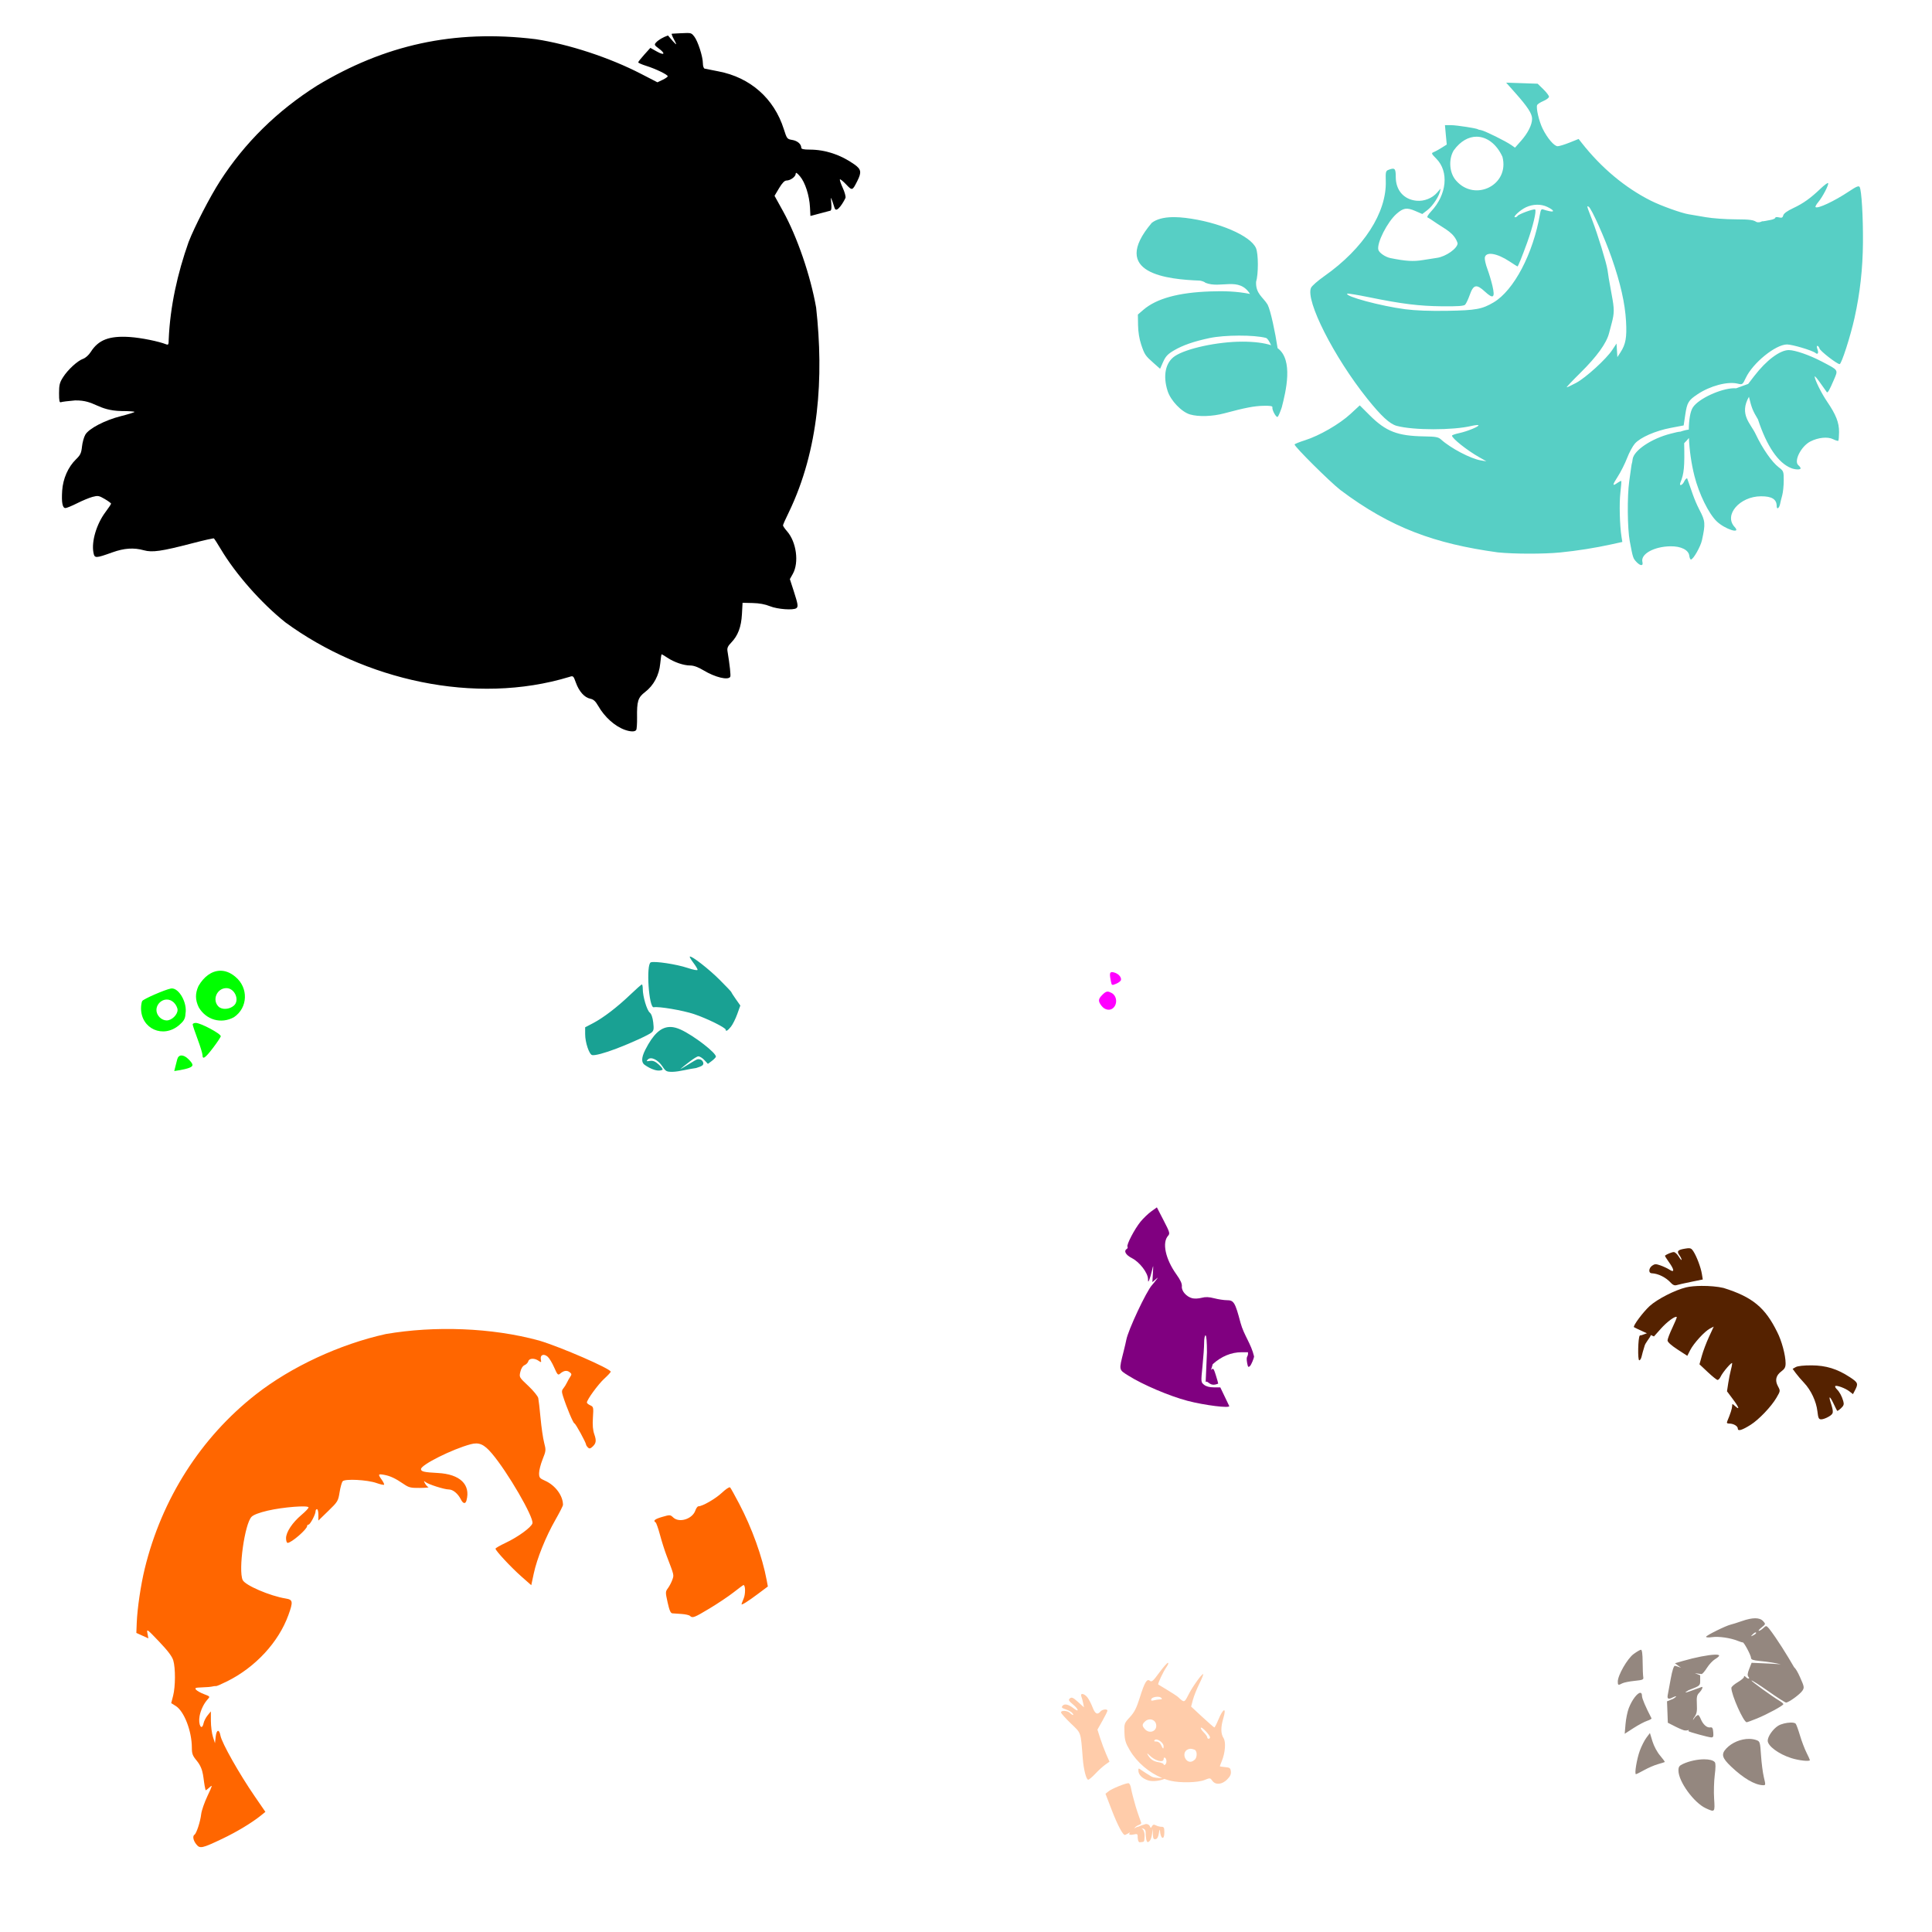 <?xml version="1.0" encoding="UTF-8" standalone="no"?>
<!-- Created with Inkscape (http://www.inkscape.org/) -->

<svg
   xmlns:dc="http://purl.org/dc/elements/1.1/"
   xmlns:cc="http://creativecommons.org/ns#"
   xmlns:rdf="http://www.w3.org/1999/02/22-rdf-syntax-ns#"
   xmlns:svg="http://www.w3.org/2000/svg"
   xmlns="http://www.w3.org/2000/svg"
   xmlns:sodipodi="http://sodipodi.sourceforge.net/DTD/sodipodi-0.dtd"
   xmlns:inkscape="http://www.inkscape.org/namespaces/inkscape"
   width="1080"
   height="1080"
   id="svg2"
   version="1.1"
   inkscape:version="0.47 r22583"
   sodipodi:docname="SullyBasic.svg">
  <defs
     id="defs4">
    <inkscape:perspective
       sodipodi:type="inkscape:persp3d"
       inkscape:vp_x="0 : 526.18109 : 1"
       inkscape:vp_y="0 : 1000 : 0"
       inkscape:vp_z="744.09448 : 526.18109 : 1"
       inkscape:persp3d-origin="372.04724 : 350.78739 : 1"
       id="perspective10" />
    <inkscape:perspective
       id="perspective2820"
       inkscape:persp3d-origin="0.5 : 0.33333333 : 1"
       inkscape:vp_z="1 : 0.5 : 1"
       inkscape:vp_y="0 : 1000 : 0"
       inkscape:vp_x="0 : 0.5 : 1"
       sodipodi:type="inkscape:persp3d" />
    <inkscape:perspective
       id="perspective3151"
       inkscape:persp3d-origin="0.5 : 0.33333333 : 1"
       inkscape:vp_z="1 : 0.5 : 1"
       inkscape:vp_y="0 : 1000 : 0"
       inkscape:vp_x="0 : 0.5 : 1"
       sodipodi:type="inkscape:persp3d" />
    <inkscape:perspective
       id="perspective3151-7"
       inkscape:persp3d-origin="0.5 : 0.33333333 : 1"
       inkscape:vp_z="1 : 0.5 : 1"
       inkscape:vp_y="0 : 1000 : 0"
       inkscape:vp_x="0 : 0.5 : 1"
       sodipodi:type="inkscape:persp3d" />
    <inkscape:perspective
       id="perspective3151-0"
       inkscape:persp3d-origin="0.5 : 0.33333333 : 1"
       inkscape:vp_z="1 : 0.5 : 1"
       inkscape:vp_y="0 : 1000 : 0"
       inkscape:vp_x="0 : 0.5 : 1"
       sodipodi:type="inkscape:persp3d" />
    <inkscape:perspective
       id="perspective3191"
       inkscape:persp3d-origin="0.5 : 0.33333333 : 1"
       inkscape:vp_z="1 : 0.5 : 1"
       inkscape:vp_y="0 : 1000 : 0"
       inkscape:vp_x="0 : 0.5 : 1"
       sodipodi:type="inkscape:persp3d" />
    <inkscape:perspective
       id="perspective3256"
       inkscape:persp3d-origin="0.5 : 0.33333333 : 1"
       inkscape:vp_z="1 : 0.5 : 1"
       inkscape:vp_y="0 : 1000 : 0"
       inkscape:vp_x="0 : 0.5 : 1"
       sodipodi:type="inkscape:persp3d" />
    <inkscape:perspective
       id="perspective3563"
       inkscape:persp3d-origin="0.5 : 0.33333333 : 1"
       inkscape:vp_z="1 : 0.5 : 1"
       inkscape:vp_y="0 : 1000 : 0"
       inkscape:vp_x="0 : 0.5 : 1"
       sodipodi:type="inkscape:persp3d" />
    <inkscape:perspective
       id="perspective3588"
       inkscape:persp3d-origin="0.5 : 0.33333333 : 1"
       inkscape:vp_z="1 : 0.5 : 1"
       inkscape:vp_y="0 : 1000 : 0"
       inkscape:vp_x="0 : 0.5 : 1"
       sodipodi:type="inkscape:persp3d" />
    <inkscape:perspective
       id="perspective3612"
       inkscape:persp3d-origin="0.5 : 0.33333333 : 1"
       inkscape:vp_z="1 : 0.5 : 1"
       inkscape:vp_y="0 : 1000 : 0"
       inkscape:vp_x="0 : 0.5 : 1"
       sodipodi:type="inkscape:persp3d" />
    <inkscape:perspective
       id="perspective3634"
       inkscape:persp3d-origin="0.5 : 0.33333333 : 1"
       inkscape:vp_z="1 : 0.5 : 1"
       inkscape:vp_y="0 : 1000 : 0"
       inkscape:vp_x="0 : 0.5 : 1"
       sodipodi:type="inkscape:persp3d" />
    <inkscape:perspective
       id="perspective3725"
       inkscape:persp3d-origin="0.5 : 0.33333333 : 1"
       inkscape:vp_z="1 : 0.5 : 1"
       inkscape:vp_y="0 : 1000 : 0"
       inkscape:vp_x="0 : 0.5 : 1"
       sodipodi:type="inkscape:persp3d" />
    <inkscape:perspective
       id="perspective3749"
       inkscape:persp3d-origin="0.5 : 0.33333333 : 1"
       inkscape:vp_z="1 : 0.5 : 1"
       inkscape:vp_y="0 : 1000 : 0"
       inkscape:vp_x="0 : 0.5 : 1"
       sodipodi:type="inkscape:persp3d" />
    <inkscape:perspective
       id="perspective3957"
       inkscape:persp3d-origin="0.5 : 0.33333333 : 1"
       inkscape:vp_z="1 : 0.5 : 1"
       inkscape:vp_y="0 : 1000 : 0"
       inkscape:vp_x="0 : 0.5 : 1"
       sodipodi:type="inkscape:persp3d" />
    <inkscape:perspective
       id="perspective4085"
       inkscape:persp3d-origin="0.5 : 0.33333333 : 1"
       inkscape:vp_z="1 : 0.5 : 1"
       inkscape:vp_y="0 : 1000 : 0"
       inkscape:vp_x="0 : 0.5 : 1"
       sodipodi:type="inkscape:persp3d" />
    <inkscape:perspective
       id="perspective2885"
       inkscape:persp3d-origin="0.5 : 0.33333333 : 1"
       inkscape:vp_z="1 : 0.5 : 1"
       inkscape:vp_y="0 : 1000 : 0"
       inkscape:vp_x="0 : 0.5 : 1"
       sodipodi:type="inkscape:persp3d" />
    <inkscape:perspective
       id="perspective3202"
       inkscape:persp3d-origin="0.5 : 0.33333333 : 1"
       inkscape:vp_z="1 : 0.5 : 1"
       inkscape:vp_y="0 : 1000 : 0"
       inkscape:vp_x="0 : 0.5 : 1"
       sodipodi:type="inkscape:persp3d" />
    <inkscape:perspective
       id="perspective3219"
       inkscape:persp3d-origin="0.5 : 0.33333333 : 1"
       inkscape:vp_z="1 : 0.5 : 1"
       inkscape:vp_y="0 : 1000 : 0"
       inkscape:vp_x="0 : 0.5 : 1"
       sodipodi:type="inkscape:persp3d" />
    <inkscape:perspective
       id="perspective3555"
       inkscape:persp3d-origin="0.5 : 0.33333333 : 1"
       inkscape:vp_z="1 : 0.5 : 1"
       inkscape:vp_y="0 : 1000 : 0"
       inkscape:vp_x="0 : 0.5 : 1"
       sodipodi:type="inkscape:persp3d" />
    <inkscape:perspective
       id="perspective3610"
       inkscape:persp3d-origin="0.5 : 0.33333333 : 1"
       inkscape:vp_z="1 : 0.5 : 1"
       inkscape:vp_y="0 : 1000 : 0"
       inkscape:vp_x="0 : 0.5 : 1"
       sodipodi:type="inkscape:persp3d" />
    <inkscape:perspective
       id="perspective3637"
       inkscape:persp3d-origin="0.5 : 0.33333333 : 1"
       inkscape:vp_z="1 : 0.5 : 1"
       inkscape:vp_y="0 : 1000 : 0"
       inkscape:vp_x="0 : 0.5 : 1"
       sodipodi:type="inkscape:persp3d" />
  </defs>
  <sodipodi:namedview
     id="base"
     pagecolor="#ffffff"
     bordercolor="#666666"
     borderopacity="1.0"
     inkscape:pageopacity="0.0"
     inkscape:pageshadow="2"
     inkscape:zoom="0.46018519"
     inkscape:cx="563.16001"
     inkscape:cy="384.66614"
     inkscape:document-units="in"
     inkscape:current-layer="layer1"
     showgrid="false"
     units="in"
     inkscape:showpageshadow="false"
     borderlayer="false"
     inkscape:window-width="1024"
     inkscape:window-height="742"
     inkscape:window-x="1148"
     inkscape:window-y="-4"
     inkscape:window-maximized="1" />
  <g
     inkscape:label="Layer 1"
     inkscape:groupmode="layer"
     id="layer1"
     transform="translate(0,27.64)">
    <path
       style="fill:#000000"
       d="m 384.108,-9.196 c -0.748,0.01 -7.232,0.278 -8.458,0.392 -1.428,0.134 7.389,12.509 -2.241,0.999 -2.793,0.968 -5.372,2.473 -6.705,3.959 -1.053,1.173 -0.905,1.493 1.493,3.262 3.985,2.94 3.316,4.164 -0.968,1.769 l -3.677,-2.06 -3.387,3.76 c -1.87,2.065 -3.401,4.015 -3.401,4.327 0,0.311 2.022,1.198 4.507,1.977 5.274,1.654 11.985,4.903 11.985,5.806 0,0.345 -1.294,1.25 -2.875,2.004 l -2.875,1.369 -9.138,-4.714 C 340.752,4.549 318.118,-2.9 299.396,-5.741 c -45.871,-5.629 -84.654,3.392 -122.009,25.864 -22.375,14.12 -40.566,32.005 -54.383,53.471 -5.657,8.788 -14.3,25.55 -17.598,34.117 -6.178,17.51 -10.301,35.815 -11.101,54.494 0,2.719 -0.209,3.105 -1.382,2.64 -4.299,-1.701 -14.095,-3.674 -20.349,-4.092 -11.484,-0.767 -17.564,1.566 -21.856,8.363 -1.055,1.671 -2.912,3.347 -4.216,3.802 -3.128,1.091 -8.535,6.039 -11.266,10.326 -1.892,2.97 -2.226,4.314 -2.226,8.93 0,4.389 0.211,5.353 1.12,5.004 0.619,-0.237 4.15,-0.682 7.838,-0.981 11.378,-0.192 12.254,5.622 25.947,5.944 4.286,0.002 7.558,0.238 7.271,0.525 -0.287,0.287 -3.733,1.344 -7.658,2.336 -8.857,2.239 -17.829,6.911 -19.823,10.326 -0.797,1.364 -1.639,4.394 -1.88,6.732 -0.369,3.579 -0.894,4.685 -3.332,7.05 -4.407,4.277 -7.305,10.851 -7.741,17.57 -0.426,6.555 0.159,9.691 1.825,9.691 0.651,0 3.577,-1.197 6.497,-2.668 2.92,-1.471 6.801,-3.089 8.626,-3.58 3.032,-0.816 3.628,-0.703 6.857,1.189 1.943,1.139 3.525,2.304 3.525,2.599 0,0.295 -1.384,2.383 -3.083,4.645 -5.018,6.678 -7.938,16.437 -6.774,22.643 0.625,3.334 1.083,3.337 10.644,-0.083 6.604,-2.362 11.931,-2.713 17.556,-1.147 4.697,1.308 9.932,0.55 26.846,-3.857 6.483,-1.689 12.005,-2.939 12.276,-2.779 0.27,0.16 1.98,2.808 3.802,5.875 8.316,13.998 22.637,30.247 36.177,41.057 43.871,32.125 105.83,46.611 158.864,30.454 2.01,-0.689 2.171,-0.538 3.539,3.276 1.755,4.894 4.814,8.303 8.018,8.944 1.813,0.362 2.937,1.384 4.507,4.12 3.542,6.171 9.268,11.296 14.847,13.285 3.168,1.129 5.673,1.156 6.345,0.069 0.304,-0.492 0.52,-3.581 0.47,-6.87 -0.14,-9.224 0.497,-11.273 4.493,-14.335 4.814,-3.69 7.853,-9.413 8.46,-15.911 0.267,-2.863 0.625,-5.198 0.788,-5.198 0.163,0 1.609,0.872 3.221,1.935 3.887,2.566 9.127,4.341 12.759,4.341 1.978,0 4.461,0.914 7.534,2.765 6.391,3.848 13.593,5.587 14.833,3.58 0.39,-0.631 -0.253,-6.588 -1.548,-14.418 -0.276,-1.67 0.212,-2.779 2.087,-4.714 3.784,-3.906 5.608,-8.741 6,-15.925 l 0.346,-6.331 5.612,0.124 c 3.702,0.077 7.003,0.682 9.732,1.797 4.124,1.685 13.015,2.346 14.722,1.092 1.132,-0.831 0.94,-2.138 -1.465,-9.594 l -2.157,-6.663 1.645,-2.931 c 3.567,-6.347 2.017,-17.84 -3.207,-23.791 -1.252,-1.426 -2.281,-2.922 -2.281,-3.318 0,-0.396 1.48,-3.701 3.276,-7.354 16.864,-35.012 19.589,-75.199 15.248,-114.378 -3.159,-17.943 -10.609,-39.637 -18.538,-53.968 l -4.714,-8.529 2.544,-4.272 c 1.759,-2.941 3.054,-4.272 4.161,-4.272 2.178,0 5.089,-2.142 5.129,-3.774 0.023,-0.95 0.711,-0.54 2.392,1.424 2.869,3.353 5.254,10.736 5.585,17.28 l 0.249,4.866 11.066,-2.915 c 2.12,-0.28 -1.776,-14.766 2.445,-1.515 1.126,3.534 5.493,-4.153 6.077,-5.675 0.261,-0.681 -0.427,-3.196 -1.521,-5.585 -1.094,-2.389 -1.797,-4.52 -1.576,-4.742 0.221,-0.221 1.79,1.054 3.484,2.834 3.4,3.574 3.472,3.549 6.248,-1.963 2.462,-4.887 2.176,-6.533 -1.659,-9.248 -7.64,-5.41 -16.285,-8.267 -24.994,-8.267 -3.329,0 -4.686,-0.305 -4.686,-1.037 0,-2.037 -2.144,-3.89 -5.046,-4.368 -2.875,-0.474 -3.005,-0.646 -4.728,-6.082 -5.423,-17.116 -18.763,-28.888 -36.578,-32.265 -3.674,-0.696 -7.132,-1.379 -7.672,-1.521 -0.544,-0.143 -0.981,-1.452 -0.981,-2.944 0,-3.748 -2.79,-12.422 -4.838,-15.027 -1.216,-1.546 -1.708,-1.978 -3.954,-1.949 z"
       id="path3737"
       sodipodi:nodetypes="cscsscccssscccccsccsssssssccssssssssssssssssssccssssscssssssssscccsscccsscccccssscccsssssssssssssssc" />
    <path
       id="path3699"
       style="fill:#ff6600"
       d="m 407.935,803.778 c 0.094,0 0.173,0.03 0.221,0.083 0.363,0.396 2.603,4.434 4.99,8.972 7.213,13.711 12.992,29.751 15.455,42.937 l 0.636,3.442 -5.599,4.189 c -5.44,4.078 -9.124,6.398 -9.124,5.737 0,-0.179 0.544,-1.638 1.216,-3.249 1.068,-2.556 0.986,-7.479 -0.124,-7.479 -0.191,0 -2.662,1.833 -5.502,4.064 -2.84,2.232 -8.905,6.288 -13.464,9.027 -8.597,5.163 -9.552,5.53 -10.921,4.161 -0.45,-0.45 -2.551,-0.934 -4.673,-1.078 -2.121,-0.145 -4.457,-0.306 -5.184,-0.359 -0.984,-0.072 -1.666,-1.626 -2.654,-6.069 -1.287,-5.786 -1.277,-6.019 0.207,-8.045 0.842,-1.149 1.94,-3.256 2.433,-4.686 0.952,-2.762 1.079,-2.207 -3.249,-13.52 -1.075,-2.809 -2.724,-8.028 -3.677,-11.598 -0.953,-3.57 -2.049,-6.675 -2.433,-6.912 -1.559,-0.964 -0.473,-1.864 3.719,-3.083 4.288,-1.247 4.462,-1.242 6.138,0.332 3.38,3.176 10.697,0.867 12.359,-3.898 0.449,-1.287 1.216,-2.346 1.714,-2.35 2.275,-0.019 9.51,-4.185 13.105,-7.548 2.019,-1.889 3.751,-3.082 4.41,-3.069 z M 301.353,721.733 c 12.123,3.62 39.974,15.734 40.048,17.418 0.014,0.315 -1.62,2.08 -3.636,3.926 -3.4,3.113 -9.691,11.755 -9.691,13.312 0,0.374 0.844,1.076 1.88,1.548 1.804,0.822 1.871,1.11 1.493,6.857 -0.28,4.266 -0.049,6.998 0.816,9.469 1.261,3.604 0.962,5.154 -1.424,7.133 -0.98,0.814 -1.47,0.838 -2.212,0.097 -0.522,-0.522 -0.96,-1.204 -0.981,-1.507 -0.09,-1.275 -5.93,-11.944 -6.539,-11.944 -0.635,0 -4.347,-8.839 -6.373,-15.179 -0.787,-2.462 -0.769,-3.223 0.138,-4.313 0.607,-0.729 1.533,-2.21 2.046,-3.29 0.513,-1.08 1.379,-2.605 1.921,-3.387 0.827,-1.19 0.745,-1.599 -0.47,-2.502 -1.54,-1.144 -3.24,-0.856 -5.308,0.912 -1.121,0.958 -1.494,0.572 -3.249,-3.456 -1.088,-2.496 -2.706,-5.205 -3.608,-6.013 -2.177,-1.951 -4.364,-1.127 -3.871,1.451 0.344,1.801 0.259,1.846 -1.272,0.774 -2.278,-1.595 -5.273,-1.458 -5.723,0.263 -0.202,0.773 -1.125,1.741 -2.06,2.157 -1.069,0.475 -1.962,1.878 -2.405,3.774 -0.699,2.994 -0.667,3.042 4.451,7.852 2.835,2.664 5.339,5.735 5.571,6.815 0.232,1.08 0.811,6.143 1.286,11.253 0.474,5.109 1.366,11.259 1.991,13.658 1.091,4.189 1.058,4.552 -0.843,9.303 -1.089,2.722 -1.977,6.201 -1.977,7.728 0,2.511 0.316,2.918 3.345,4.258 5.701,2.522 10.022,8.331 10.022,13.492 0,0.53 -1.927,4.314 -4.272,8.419 -5.385,9.426 -10.262,21.539 -12.068,29.956 l -1.396,6.525 -5.612,-4.949 c -5.759,-5.091 -14.377,-14.358 -14.377,-15.455 0,-0.339 2.517,-1.795 5.585,-3.235 6.948,-3.26 14.476,-8.739 15.054,-10.948 0.866,-3.311 -13.864,-28.678 -22.671,-39.052 -4.408,-5.192 -7.187,-6.396 -11.875,-5.142 -10.301,2.755 -27.744,11.48 -27.744,13.879 0,1.383 1.718,1.782 9.428,2.184 12.353,0.645 18.393,6.425 16.008,15.331 -0.57,2.127 -1.905,1.898 -3.124,-0.525 -1.652,-3.285 -4.44,-5.599 -6.746,-5.599 -2.582,0 -11.483,-2.85 -13.133,-4.202 -0.937,-0.768 -0.971,-0.646 -0.207,0.788 0.498,0.935 1.349,1.882 1.894,2.101 0.545,0.22 -1.592,0.422 -4.755,0.456 -5.094,0.055 -6.132,-0.194 -9.041,-2.184 -4.615,-3.157 -7.54,-4.525 -10.948,-5.142 -3.411,-0.618 -3.53,-0.346 -1.286,2.806 0.912,1.28 1.48,2.501 1.258,2.723 -0.222,0.222 -2.122,-0.197 -4.216,-0.94 -5.151,-1.828 -17.683,-2.478 -18.925,-0.981 -0.5,0.603 -1.266,3.371 -1.714,6.165 -0.784,4.889 -1.023,5.287 -6.331,10.437 l -5.516,5.35 0,-3.193 c 0,-1.755 -0.356,-3.179 -0.788,-3.179 -0.432,0 -0.788,0.537 -0.788,1.203 0,1.728 -3.023,7.437 -3.94,7.437 -0.423,0 -0.774,0.347 -0.774,0.774 0,1.818 -8.806,9.442 -10.907,9.442 -0.482,0 -0.885,-1.174 -0.885,-2.613 0,-3.387 3.532,-8.727 8.626,-13.022 2.17,-1.83 3.954,-3.703 3.954,-4.175 0,-1.325 -14.383,-0.194 -22.865,1.797 -4.744,1.114 -7.861,2.304 -8.985,3.428 -3.823,3.823 -7.485,29.828 -4.977,35.334 1.347,2.956 15.294,8.947 24.095,10.354 4.017,0.642 4.19,1.746 1.452,9.29 -5.486,15.114 -18.34,29.039 -34.09,36.923 -3.127,1.565 -5.959,2.79 -6.29,2.737 -0.331,-0.053 -0.95,-0.014 -1.382,0.083 -1.691,0.38 -3.287,0.534 -6.967,0.664 -3.245,0.114 -3.689,0.308 -2.889,1.272 0.519,0.626 2.512,1.739 4.437,2.474 3.496,1.335 3.509,1.338 2.004,2.986 -2.084,2.283 -3.817,5.893 -4.451,9.276 -0.906,4.83 1.246,8.643 2.239,3.967 0.253,-1.188 1.261,-3.153 2.253,-4.368 l 1.811,-2.212 0.014,5.35 c 0.008,2.944 0.525,6.944 1.147,8.889 l 1.134,3.539 0.415,-3.705 c 0.455,-4.005 1.967,-4.299 2.654,-0.511 0.737,4.067 10.512,21.365 19.215,34.02 l 5.903,8.585 -2.281,1.852 c -5.101,4.149 -13.62,9.3 -21.855,13.216 -11.414,5.427 -12.475,5.642 -14.543,3.014 -1.708,-2.171 -2.134,-4.603 -0.926,-5.35 1.076,-0.665 3.273,-7.435 3.705,-11.432 0.21,-1.945 1.802,-6.547 3.539,-10.216 2.732,-5.771 2.906,-6.429 1.286,-4.907 -1.03,0.967 -2.088,1.756 -2.35,1.756 -1.686,-6.67 -0.552,-11.113 -4.921,-16.492 -2.356,-2.82 -2.755,-3.884 -2.765,-7.354 -0.026,-9.291 -4.334,-20.398 -9.041,-23.307 l -2.502,-1.548 1.064,-4.106 c 1.328,-5.121 1.379,-15.504 0.097,-19.782 -0.683,-2.279 -3.028,-5.382 -7.963,-10.561 -6.742,-7.077 -6.974,-7.237 -6.47,-4.548 l 0.525,2.792 -3.373,-1.534 -3.359,-1.521 0.221,-5.723 c 0.317,-8 2.261,-21.159 4.479,-30.247 9.526,-39.044 31.342,-73.241 62.083,-97.334 19.728,-15.462 46.925,-28.101 72.7,-33.785 27.155,-4.656 59.066,-3.621 85.639,3.649 z"
       sodipodi:nodetypes="csccccsssssssssssssssssssccsssssssssssssssssssssssssssssssscccssscssssssssssssssssscccssssssssssssssssssssssccccccscccssssssccscccssccccccscc" />
    <path
       style="fill:#57cfc5;fill-opacity:1"
       d="m 841.962,18.569 5.142,5.792 c 6.868,7.72 9.366,11.562 9.345,14.418 -0.024,3.372 -2.383,8.05 -6.235,12.386 l -3.318,3.732 -2.101,-1.465 c -3.018,-2.132 -14.717,-7.919 -16.81,-8.308 -0.978,-0.182 -1.783,-0.377 -1.783,-0.442 0,-0.493 -11.909,-2.364 -15.068,-2.364 l -3.401,0 0.498,5.433 0.511,5.419 -3.055,1.908 c -1.679,1.046 -3.685,2.136 -4.451,2.419 -1.203,0.444 -0.977,0.917 1.631,3.525 7.213,7.213 5.95,20.15 -2.875,29.528 -1.68,1.786 -2.484,3.189 -1.949,3.387 0.502,0.185 2.901,1.737 5.336,3.442 4.487,3.067 9.636,5.225 11.432,10.948 0,2.859 -6.561,7.497 -11.584,8.184 -1.19,0.163 -4.732,0.72 -7.866,1.23 -5.345,0.871 -9.53,0.613 -18.068,-1.106 -2.865,-0.577 -6.347,-2.959 -6.787,-4.645 -0.98,-3.748 5.013,-15.572 10.202,-20.128 3.753,-3.296 5.731,-3.596 10.396,-1.59 l 3.967,1.714 2.834,-2.17 c 3.16,-2.411 6.893,-8.21 7.258,-11.294 0.021,-0.182 0.066,-0.492 0.097,-0.719 -0.38,0.456 -0.841,1.001 -1.839,2.157 -2.777,3.218 -7.304,5.016 -11.598,4.603 -7.092,-0.681 -11.584,-5.841 -11.584,-13.285 0,-4.873 -0.532,-5.359 -4.258,-3.898 -1.311,0.514 -1.483,1.305 -1.327,6.124 0.573,17.666 -12.401,37.77 -34.352,53.208 -3.599,2.531 -6.944,5.458 -7.423,6.511 -3.228,7.085 12.807,38.725 31.38,61.931 7.842,9.798 12.606,14.211 16.506,15.262 9.333,2.513 31.335,2.532 41.817,0.041 1.893,-0.45 3.631,-0.627 3.857,-0.401 0.633,0.632 -6.18,3.438 -10.713,4.41 -2.23,0.478 -4.05,1.112 -4.05,1.424 0,1.509 8.382,8.181 15.013,11.944 l 4.23,2.405 -3.11,-0.511 c -5.7,-0.942 -16.82,-6.786 -22.256,-11.681 -1.538,-1.385 -2.93,-1.638 -9.428,-1.742 -14.917,-0.239 -21.374,-2.738 -30.44,-11.778 l -5.571,-5.557 -5.17,4.783 c -6.163,5.683 -17.373,12.157 -25.436,14.709 -3.201,1.013 -5.826,2.081 -5.834,2.364 -0.034,1.249 19.633,20.787 25.657,25.491 28.198,21.165 52.791,29.982 87.878,34.822 9.211,0.95 25.768,0.965 35.085,0.041 9.286,-0.921 19.495,-2.534 28.436,-4.507 l 6.165,-1.355 -0.456,-2.82 c -1.011,-6.345 -1.329,-18.8 -0.636,-24.689 0.407,-3.458 0.627,-6.414 0.498,-6.566 -0.129,-0.152 -1.044,0.289 -2.032,0.981 -3.1,2.172 -3.072,1.418 0.097,-3.484 1.689,-2.614 4.017,-7.259 5.184,-10.313 1.167,-3.054 3.12,-6.683 4.341,-8.073 3.058,-3.482 11.509,-7.183 20.1,-8.806 l 7.188,-1.369 0.857,-5.751 c 1.051,-7.068 1.752,-8.241 6.953,-11.709 6.989,-4.66 16.678,-7.235 22.27,-5.917 2.798,0.66 2.823,0.645 4.659,-3.221 3.98,-8.384 16.647,-18.647 23.03,-18.662 2.97,-0.007 14.226,3.357 15.911,4.755 1.326,1.1 1.894,0.008 1.092,-2.101 -0.428,-1.126 -0.425,-1.88 0,-1.88 0.392,0 0.922,0.692 1.189,1.534 0.468,1.475 9.789,8.681 11.225,8.681 1.047,0 6.071,-15.616 8.35,-25.934 3.061,-13.861 4.57,-27.36 4.686,-42.038 0.113,-14.343 -0.781,-29.315 -1.852,-31.048 -0.514,-0.831 -1.844,-0.276 -6.027,2.516 -8.077,5.392 -17.523,9.82 -18.621,8.723 -0.244,-0.243 0.442,-1.508 1.534,-2.806 2.457,-2.92 6.103,-9.988 5.474,-10.617 -0.255,-0.255 -2.132,1.129 -4.175,3.083 -5.636,5.389 -9.729,8.307 -15.345,10.935 -3.312,1.55 -5.252,2.962 -5.529,4.023 -0.342,1.306 -0.837,1.538 -2.447,1.134 -1.106,-0.278 -2.005,-0.184 -2.005,0.207 0,0.391 -1.153,0.931 -2.557,1.203 -2.705,0.523 -4.152,0.841 -4.894,0.788 -0.58,0.428 -2.305,0.865 -3.276,0.263 -1.492,-0.925 -3.173,-1.369 -11.432,-1.369 -5.42,0 -12.918,-0.537 -16.658,-1.189 -3.739,-0.652 -8.085,-1.394 -9.663,-1.645 -4,-0.636 -15.429,-4.743 -21.068,-7.575 -14.402,-7.234 -27.69,-18.338 -38.665,-32.306 l -1.742,-2.212 -5.073,2.032 c -2.792,1.117 -5.782,2.032 -6.649,2.032 -1.926,0 -5.797,-4.522 -8.391,-9.815 -2.023,-4.128 -3.742,-11.477 -3.083,-13.16 0.213,-0.544 1.792,-1.584 3.511,-2.309 1.72,-0.724 3.124,-1.799 3.124,-2.392 0,-0.593 -1.423,-2.473 -3.166,-4.175 l -3.179,-3.097 -8.792,-0.304 -8.792,-0.29 z m -16.506,30.205 c 5.705,0.027 11.156,4.087 14.418,11.225 4.11,15.76 -15.309,25.365 -25.837,13.395 -3.91,-4.317 -4.37,-11.904 -1.438,-16.907 3.828,-5.316 8.419,-7.734 12.856,-7.714 z m 33.675,38.029 c 2.042,-0.036 4.034,0.368 5.792,1.203 3.594,1.706 4.364,3.029 1.41,2.433 -1.256,-0.253 -2.878,-0.685 -3.608,-0.968 -1.061,-0.411 -1.436,0.094 -1.852,2.502 -3.838,22.221 -14.593,42.703 -25.961,49.434 -6.406,3.792 -9.964,4.436 -25.864,4.7 -9.832,0.163 -17.877,-0.142 -23.57,-0.885 -13.578,-1.772 -33.847,-7.224 -32.362,-8.709 0.218,-0.218 5.642,0.668 12.054,1.977 18.418,3.758 28.06,4.957 40.891,5.087 8.76,0.089 12.205,-0.151 12.939,-0.885 0.55,-0.55 1.723,-3.013 2.599,-5.488 2.062,-5.826 3.746,-6.198 8.46,-1.852 4.704,4.336 5.782,3.528 4.23,-3.166 -0.647,-2.79 -1.941,-7.077 -2.862,-9.538 -0.921,-2.461 -1.548,-5.274 -1.41,-6.248 0.504,-3.551 6.704,-2.603 13.865,2.129 2.307,1.524 4.283,2.779 4.396,2.779 0.336,0 2.54,-5.422 5.419,-13.368 3.169,-8.745 5.364,-17.896 4.437,-18.469 -0.8,-0.494 -9.2,2.577 -9.829,3.594 -0.25,0.404 -0.845,0.733 -1.327,0.733 -1.594,0 2.868,-4.108 6.069,-5.585 1.95,-0.9 4.04,-1.374 6.082,-1.41 z m 28.325,0.871 c 0.123,-0.027 0.365,0.111 0.677,0.304 1.543,0.954 8.979,17.548 12.829,28.615 4.893,14.065 7.441,25.308 8.004,35.361 0.504,8.995 -0.169,12.815 -3.055,17.28 l -1.783,2.751 -0.249,-3.802 -0.235,-3.788 -2.35,3.553 c -3.434,5.184 -14.821,15.561 -20.224,18.441 -2.568,1.369 -4.931,2.488 -5.253,2.488 -0.322,0 3.087,-3.616 7.575,-8.045 9.222,-9.101 14.63,-16.564 16.077,-22.201 0.111,-0.432 0.764,-2.898 1.451,-5.474 1.556,-5.839 1.555,-8.037 0.014,-16.16 -0.677,-3.567 -1.402,-7.587 -1.604,-8.93 -0.202,-1.343 -0.525,-3.517 -0.719,-4.825 -0.587,-3.957 -5.498,-19.943 -8.529,-27.758 -2.388,-6.156 -2.998,-7.729 -2.626,-7.81 z m -231.936,6.069 c -5.107,0.087 -9.01,1.149 -11.653,3.166 -24.242,28.587 9.233,31.649 26.97,32.32 1.414,0.286 2.753,0.826 2.986,1.203 8.582,3.467 18.733,-3.595 24.952,6.248 -7.324,-1.49 -14.804,-1.704 -22.256,-1.41 -17.806,0.604 -30.104,3.997 -37.393,10.299 l -3.041,2.627 0.097,5.93 c 0.057,3.778 0.697,7.737 1.769,10.907 1.905,5.633 2.269,6.166 7.078,10.409 l 3.47,3.069 1.714,-3.857 c 1.37,-3.068 2.583,-4.366 5.958,-6.359 4.944,-2.92 11.159,-5.089 19.948,-6.953 8.494,-1.802 24.994,-1.841 31.546,-0.083 0.874,0.234 1.901,1.929 2.903,4.092 -3.956,-1.318 -9.431,-2.007 -16.215,-2.004 -13.6,0.005 -31.132,3.766 -37.559,8.059 -5.297,3.539 -6.836,10.922 -4.078,19.547 1.708,5.341 7.77,11.681 12.497,13.077 4.783,1.413 12.604,1.156 19.215,-0.622 11.521,-3.098 16.679,-4.088 21.828,-4.202 3.879,-0.086 5.183,0.139 5.032,0.885 -0.295,1.453 2.098,5.814 2.917,5.308 0.38,-0.235 1.426,-2.64 2.322,-5.336 2.25,-8.789 6.636,-26.566 -2.336,-33.08 -1.311,-8.715 -3.876,-20.979 -5.571,-24.302 -2.529,-4.225 -6.758,-6.092 -6.456,-12.746 1.34,-4.449 1.32,-15.57 -0.042,-18.828 -2.912,-6.971 -21.034,-14.745 -39.495,-16.948 -2.177,-0.26 -4.196,-0.4 -6.069,-0.415 -0.351,-0.003 -0.696,-0.006 -1.037,0 z m 344.421,74.317 c -4.959,0.015 -12.523,5.683 -19.243,14.418 l -3.456,4.493 -6.732,2.447 c -0.446,0.03 -0.918,-0.044 -1.41,-0.028 -7.372,0.251 -19.469,5.783 -22.726,10.631 -1.477,2.198 -2.246,6.778 -2.336,12.497 -1.073,0.08 -2.603,0.431 -4.728,1.147 -1.112,0.015 -2.82,0.473 -5.474,1.147 -10.677,2.714 -20.54,9.343 -21.178,14.225 -0.164,1.253 -0.341,2.267 -0.401,2.267 -0.06,0 -0.227,0.883 -0.373,1.963 -0.147,1.08 -0.662,4.734 -1.134,8.115 -1.187,8.51 -1.024,26.454 0.304,33.537 1.73,9.226 1.845,9.565 3.677,11.515 2.267,2.413 3.988,2.435 3.387,0.041 -1.105,-4.403 6.5,-8.619 15.745,-8.737 5.868,-0.074 10.087,2.055 10.465,5.281 0.137,1.167 0.55,2.115 0.912,2.115 1.29,0 5.387,-7.177 6.179,-10.824 2.005,-9.231 1.888,-10.696 -1.424,-16.948 -3.228,-6.331 -4.286,-10.548 -6.857,-17.598 -0.412,-0.137 -1.162,0.65 -1.659,1.742 -1.018,2.234 -3.015,2.808 -2.115,0.608 2.034,-4.976 2.392,-8.77 2.101,-22.008 0.919,-0.924 1.858,-1.93 2.654,-2.903 0.281,6.654 1.314,14.233 3.097,21.261 2.526,9.957 7.895,20.911 12.358,25.256 4.62,4.497 14.088,7.498 10.078,3.193 -6.168,-6.62 2.835,-17.079 14.75,-17.128 6.073,-0.025 8.754,1.64 8.778,5.447 0.014,2.244 1.437,1.289 1.935,-1.299 0.171,-0.887 0.682,-2.97 1.147,-4.645 0.465,-1.675 0.853,-5.413 0.857,-8.308 0,-5.116 -0.076,-5.327 -2.806,-7.41 -3.833,-2.923 -9.063,-10.458 -12.898,-18.565 -2.822,-5.966 -9.341,-10.937 -3.746,-20.846 1.532,6.399 2.151,7.794 5.046,12.649 4.908,14.938 11.287,24.312 18.496,27.205 2.342,0.94 5.336,1.019 5.336,0.138 0,-0.379 -0.558,-1.159 -1.244,-1.728 -2.717,-2.255 1.52,-10.633 6.718,-13.285 4.39,-2.24 9.674,-2.77 12.677,-1.272 1.393,0.695 2.716,1.085 2.931,0.871 0.214,-0.215 0.397,-2.419 0.415,-4.907 0.038,-5.223 -1.722,-9.703 -6.677,-16.962 -3.192,-4.677 -6.953,-12.282 -6.953,-14.045 0,-0.491 1.455,1.203 3.235,3.76 1.78,2.557 3.378,4.814 3.567,5.018 0.491,0.53 1.51,-1.249 3.912,-6.87 2.473,-5.789 2.824,-5.259 -6.787,-10.299 -6.831,-3.582 -14.92,-6.383 -18.4,-6.373 z"
       id="path3809"
       sodipodi:nodetypes="ccccccsscccccsscsccssssscccscssssscscssssscccsscccssccscccsssssscccsssssssssscssssssssssscssssscccsssssccccccccccssssssssssssscsssscssssccssccccccsscscssssccccccccccscccssscsssssssscccccsscccccssccssssssssssssccssccscssssscscccssssssssssscsc" />
    <path
       id="path3783"
       style="fill:#00ff00"
       d="m 122.994,515.007 c 2.819,-0.068 5.765,0.981 8.598,3.401 7.411,6.109 7.015,17.302 -0.788,22.561 -7.194,3.975 -15.572,1.529 -19.699,-5.502 -2.009,-4.15 -2.049,-7.785 -0.152,-11.916 2.982,-5.208 7.342,-8.43 12.041,-8.543 z m 3.567,9.718 c -5.304,0 -8.135,6.588 -4.424,10.299 1.94,1.94 6.19,1.663 8.654,-0.567 3.33,-3.014 0.41,-9.732 -4.23,-9.732 z m -30.647,0.18 c 4.197,-0.223 8.888,8.098 7.769,14.128 -0.095,3.085 -1.269,4.373 -3.484,6.331 -8.983,7.723 -21.404,2.097 -21.358,-9.414 0.007,-1.635 0.313,-3.448 0.677,-4.023 0.734,-1.158 12.602,-6.327 15.994,-6.967 0.134,-0.025 0.266,-0.048 0.401,-0.055 z m -2.889,6.207 c -4.293,0.18 -7.797,5.661 -3.843,9.87 1.017,1.082 2.625,1.811 3.967,1.811 2.842,0 6.11,-3.15 6.11,-5.889 0,-1.12 -0.875,-2.907 -1.935,-3.967 -1.361,-1.361 -2.868,-1.885 -4.299,-1.825 z M 109.476,544.181 c 2.781,0.038 13.926,5.987 13.934,7.437 0.004,0.432 -1.851,3.236 -4.12,6.235 -4.449,5.881 -6.082,7.075 -6.082,4.41 0,-0.919 -1.238,-4.988 -2.751,-9.027 -1.513,-4.039 -2.751,-7.731 -2.751,-8.211 0,-0.48 0.797,-0.857 1.769,-0.843 z m -8.059,18.192 c 1.128,-0.021 2.523,0.671 3.94,2.087 2.877,2.877 2.95,3.862 0.346,4.852 -1.106,0.42 -3.43,0.996 -5.156,1.272 l -3.138,0.498 0.567,-2.267 c 0.309,-1.247 0.795,-3.15 1.078,-4.23 0.38,-1.45 1.236,-2.191 2.364,-2.212 z" />
    <path
       id="path3771"
       style="fill:#19a193;fill-opacity:1"
       d="m 385.69,507.083 c 1.278,-0.259 10.558,6.964 16.492,12.884 3.656,3.647 6.649,6.793 6.649,6.995 0,0.201 1.12,1.966 2.502,3.926 l 2.516,3.567 -1.714,4.769 c -0.944,2.623 -2.519,5.783 -3.497,7.023 -1.758,2.228 -2.958,2.933 -2.958,1.728 0,-1.137 -10.517,-6.323 -17.722,-8.737 -6.246,-2.093 -19.76,-4.384 -22.505,-3.815 -2.765,0.573 -4.392,-24.055 -1.659,-25.104 2.124,-0.815 14.357,1.031 20.515,3.097 3.354,1.125 5.653,1.551 5.64,1.051 -0.012,-0.464 -1.081,-2.231 -2.364,-3.926 -1.282,-1.695 -2.171,-3.234 -1.991,-3.414 0.024,-0.024 0.056,-0.033 0.097,-0.042 z m -26.874,15.579 c 0.276,0 0.498,1.163 0.498,2.585 0,4.106 2.293,11.843 3.884,13.133 0.943,0.764 1.629,2.702 1.963,5.53 0.429,3.634 0.278,4.573 -0.899,5.599 -1.568,1.368 -11.228,5.805 -19.561,8.986 -6.715,2.563 -12.108,4.008 -13.686,3.663 -1.66,-0.363 -3.917,-7.099 -3.912,-11.709 l 0,-3.829 4.354,-2.267 c 5.771,-3.016 13.498,-8.919 20.86,-15.953 3.302,-3.154 6.221,-5.737 6.497,-5.737 z m 16.078,23.782 c 1.739,0.047 3.593,0.547 5.585,1.451 7.417,3.368 20.315,13.358 19.685,15.248 -0.15,0.449 -1.214,1.519 -2.364,2.378 l -2.087,1.548 -1.949,-2.101 c -1.071,-1.156 -2.582,-2.103 -3.359,-2.101 -1.463,0.004 -8.015,5.332 -10.133,7.133 2.086,-0.885 8.712,-5.511 9.898,-5.557 1.513,-0.021 2.535,0.537 2.972,2.018 0.19,1.319 -0.522,1.836 -3.995,2.931 -4.046,0.489 -9.336,2.044 -13.216,2.129 -3.337,0 -3.789,-0.251 -5.626,-3.027 -2.488,-3.759 -6.398,-5.628 -8.128,-3.898 -1.029,1.029 -0.898,1.114 1.134,0.816 1.739,-0.255 2.945,0.241 4.949,2.032 1.457,1.302 2.402,2.616 2.101,2.917 -3.437,1.71 -9.019,-1.944 -10.409,-3.069 -1.001,-1.077 -1.821,-3.01 0.816,-8.184 4.273,-8.387 8.405,-12.412 13.395,-12.649 0.244,-0.011 0.484,-0.021 0.733,-0.014 z" />
    <path
       id="path3753"
       style="fill:#ff00ff"
       d="m 621.559,515.785 c 0.303,-0.005 0.675,0.059 1.12,0.166 2.405,0.58 4.289,2.598 3.954,4.23 -0.121,0.587 -1.323,1.532 -2.682,2.101 -2.423,1.016 -2.491,0.982 -2.958,-1.355 -0.775,-3.875 -0.745,-5.12 0.567,-5.142 z m -2.544,10.893 c 0.669,-0.047 1.381,0.227 2.378,0.76 3.189,1.707 3.414,6.757 0.387,8.778 -1.765,1.179 -4.336,0.544 -5.917,-1.465 -2.11,-2.683 -2.049,-3.868 0.304,-6.221 1.206,-1.206 1.987,-1.791 2.848,-1.852 z" />
    <path
       style="fill:#800080"
       d="m 646.7,647.28 -3.179,2.295 c -1.744,1.263 -4.423,3.841 -5.958,5.723 -3.314,4.062 -7.943,12.919 -7.299,13.962 0.25,0.404 0.094,0.959 -0.346,1.23 -1.911,1.181 -0.672,3.398 2.931,5.239 4.186,2.139 8.801,8.142 8.889,11.557 0.048,1.858 0.122,1.907 0.719,0.498 0.366,-0.864 1.041,-3.156 1.493,-5.101 0.819,-3.522 0.818,-3.513 0.525,1.438 l -0.29,4.963 1.687,-1.438 c 1.652,-1.406 1.653,-1.406 0.512,0.124 -0.641,0.859 -1.73,2.213 -2.433,3 -3.228,3.609 -13.331,25.149 -14.335,30.565 -0.185,0.997 -0.871,3.932 -1.521,6.525 -2.667,10.645 -2.793,10.05 2.765,13.547 8.016,5.045 22.78,11.329 32.901,14.004 9.483,2.506 24.005,4.31 23.376,2.903 -0.145,-0.324 -1.331,-2.791 -2.627,-5.488 l -2.35,-4.907 -3.649,-0.014 c -2.36,-0.005 -4.276,-0.515 -5.433,-1.451 -1.773,-1.436 -1.778,-1.506 -0.871,-10.451 0.502,-4.956 0.912,-10.848 0.912,-13.091 0,-2.244 0.356,-4.078 0.788,-4.078 0.481,0 0.788,3.687 0.788,9.511 l -0.719,16.492 c 1.54,-0.844 2.189,3.028 7.009,0.968 0,-0.286 -0.601,-2.397 -1.327,-4.7 -0.844,-2.676 -1.193,-3.615 -1.742,-3.567 -0.249,0.022 -0.546,0.251 -0.94,0.608 l 0.94,-3.193 c 4.875,-4.404 10.391,-6.682 16.202,-6.691 l 3.511,0 c 0.227,3.199 -1.321,1.334 -0.429,6.248 0.431,2.153 0.663,2.35 1.604,1.41 0.604,-0.604 2.127,-4.059 2.219,-5.323 -1.602,-7.015 -5.615,-11.696 -7.555,-18.758 -3.024,-11.45 -3.755,-12.663 -7.617,-12.663 -1.625,0 -4.803,-0.478 -7.064,-1.064 -3.025,-0.785 -4.911,-0.848 -7.106,-0.263 -1.64,0.438 -3.957,0.55 -5.156,0.249 -3.281,-0.824 -6.131,-4.047 -5.861,-6.622 0.159,-1.517 -0.755,-3.529 -3.069,-6.76 -6.102,-8.522 -8.082,-17.739 -4.631,-21.551 1.144,-1.264 0.94,-1.938 -2.516,-8.626 l -3.746,-7.257 z"
       id="path3751"
       sodipodi:nodetypes="ccssssssscccssssssscccsssscccsscccccsccssssssscc" />
    <path
       id="path3747"
       style="fill:#94877f;fill-opacity:1"
       d="m 958.577,897.325 c -3.627,0.112 -10.8,1.472 -17.957,3.553 l -4.313,1.258 3.401,2.502 c -1.769,-0.641 -3.138,-1.078 -3.456,-1.078 -0.614,0 -1.475,2.705 -2.309,7.271 -0.73,3.998 -1.465,8.008 -1.645,8.916 -0.475,2.395 0.319,2.768 2.972,1.396 3.451,-1.656 0.742,0.834 -0.995,1.286 l -2.405,0.995 0.235,5.986 0.221,5.972 4.272,2.17 c 2.346,1.188 4.721,2.157 5.281,2.157 0.401,0 1.399,0.099 2.198,-0.359 -0.179,0.412 -0.271,0.697 -0.207,0.76 0.491,0.491 11.157,3.41 12.676,3.47 1.171,0.046 1.376,-0.464 1.175,-2.889 -0.196,-2.366 -0.534,-2.895 -1.7,-2.696 -1.814,0.311 -4.008,-1.624 -5.253,-4.631 -0.524,-1.265 -1.173,-2.295 -1.452,-2.295 -0.368,0 -1.514,0.464 -2.97,2.974 0.466,-1.549 0.22,-0.942 0.813,-1.785 1.333,-1.894 1.598,-3.27 1.396,-7.202 -0.21,-4.082 0,-5.12 1.382,-6.497 1.362,-1.362 2.206,-3.218 1.452,-3.207 -0.108,0 -3.008,1.053 -6.442,2.336 -5.781,2.101 -0.477,-0.831 -0.691,-0.622 6.136,-2.369 6.152,-2.383 6.152,-5.295 l 0,-2.903 -2.986,-1.203 c 1.98,0.35 3.533,0.481 3.76,0.498 0.432,0.032 1.782,-1.52 3,-3.442 1.218,-1.922 3.253,-4.103 4.52,-4.852 1.268,-0.749 2.309,-1.638 2.309,-1.977 0,-0.367 -0.639,-0.547 -1.756,-0.567 -0.209,-0.004 -0.435,-0.008 -0.677,0 z m 22.767,-12.42 c 0.127,-0.015 0.224,0.017 0.29,0.083 0.263,0.263 -0.345,0.892 -1.355,1.41 -1.754,0.9 -1.78,0.888 -0.484,-0.47 0.559,-0.586 1.17,-0.978 1.548,-1.023 z m -0.18,-7.921 c -1.982,-0.004 -4.474,0.527 -7.506,1.59 -2.552,0.895 -5.307,1.763 -6.124,1.935 -2.615,0.553 -13.838,6.092 -13.838,6.829 0,0.392 1.518,0.474 3.387,0.194 3.591,-0.539 10.373,0.443 14.294,2.06 1.297,0.535 2.568,0.921 2.834,0.871 0.694,-0.131 4.631,7.284 4.631,8.723 0,0.907 1.216,1.326 4.907,1.673 4.926,0.462 8.801,1.175 11.75,1.852 -1.85,-0.155 -3.944,-0.292 -6.055,-0.387 l -10.285,-0.456 -1.327,3.387 c -0.988,2.515 -1.102,3.659 -0.456,4.437 1.082,1.304 -0.231,1.386 -1.521,0.097 -0.695,-0.695 -0.954,-0.698 -0.954,-0.027 0,0.5 -1.58,1.846 -3.525,2.986 -1.945,1.14 -3.539,2.554 -3.539,3.152 0,3.918 6.82,19.201 8.571,19.201 0.321,0 2.851,-0.922 5.626,-2.046 5.771,-2.337 14.874,-7.272 14.874,-8.059 0,-0.291 -0.797,-1.01 -1.769,-1.604 -4.998,-3.052 -16.366,-11.282 -16.036,-11.612 0.209,-0.209 4.43,2.466 9.373,5.958 4.943,3.493 9.412,6.359 9.939,6.359 1.481,0 7.807,-4.598 9.151,-6.649 1.117,-1.704 1.024,-2.222 -1.327,-7.479 -1.326,-2.965 -2.358,-4.735 -3.373,-5.682 -3.772,-6.53 -9.395,-15.672 -13.99,-21.593 -1.555,-1.699 -1.592,-1.698 -3.207,-0.194 -0.897,0.836 -2.002,1.509 -2.461,1.507 -0.459,-0.004 0.226,-0.845 1.521,-1.88 2.328,-1.863 2.334,-1.907 0.857,-3.539 -0.969,-1.07 -2.441,-1.6 -4.424,-1.604 z m -28.605,78.843 c 2.819,-0.016 5.107,0.498 6.013,1.59 0.538,0.648 0.529,2.993 -0.014,7.23 -0.442,3.449 -0.605,9.365 -0.359,13.146 0.5,7.69 0.47,7.739 -4.617,5.405 -6.67,-3.06 -15.298,-14.936 -15.317,-21.081 -0.01,-2.077 0.436,-2.73 2.544,-3.705 3.616,-1.673 8.126,-2.565 11.75,-2.585 z m 25.223,-11.417 c 1.505,0.012 2.952,0.255 4.244,0.746 1.77,0.673 1.919,1.221 2.392,8.446 0.278,4.25 0.992,9.763 1.59,12.248 1.064,4.426 1.05,4.517 -0.581,4.451 -4.56,-0.185 -10.834,-3.87 -17.708,-10.396 -5.143,-4.882 -5.691,-6.944 -2.709,-10.119 3.19,-3.397 8.258,-5.413 12.773,-5.377 z m 23.141,-9.118 c 1.355,-0.03 2.452,0.159 2.875,0.622 0.361,0.396 1.443,3.363 2.405,6.594 0.963,3.23 2.611,7.558 3.65,9.608 1.039,2.049 1.88,3.917 1.88,4.147 0,0.912 -6.136,0.25 -10.423,-1.12 -7.033,-2.248 -13.147,-6.767 -13.147,-9.718 0,-2.357 2.94,-6.561 5.834,-8.35 1.707,-1.055 4.667,-1.732 6.926,-1.783 z m -83.603,-40.714 c 0.574,0 0.897,2.366 0.926,6.87 0.024,3.782 0.18,7.587 0.346,8.446 0.268,1.394 -0.266,1.619 -4.921,2.087 -2.87,0.289 -5.946,0.91 -6.829,1.382 -2.248,1.203 -2.488,1.109 -2.488,-0.995 0,-3.516 5.341,-12.818 8.834,-15.386 1.796,-1.321 3.652,-2.405 4.133,-2.405 z m -0.407,24.071 c 0.6,-0.013 0.968,0.534 0.968,1.769 0,1.405 2.062,6.232 5.322,12.497 0.147,0.283 -0.97,0.914 -2.474,1.41 -1.504,0.496 -4.928,2.326 -7.617,4.064 l -4.894,3.166 0.456,-5.391 c 0.249,-2.968 1.065,-6.975 1.811,-8.903 1.904,-4.919 4.895,-8.578 6.428,-8.612 z m 5.399,22.482 1.424,4.659 c 0.829,2.699 2.636,6.047 4.299,7.99 1.577,1.842 2.731,3.449 2.571,3.567 -0.159,0.117 -1.884,0.656 -3.829,1.203 -1.945,0.546 -5.382,2.03 -7.644,3.29 -2.263,1.26 -4.349,2.295 -4.631,2.295 -0.934,0 0.477,-8.537 2.17,-13.146 0.916,-2.494 2.557,-5.74 3.65,-7.202 l 1.991,-2.654 z" />
    <path
       id="path3743"
       style="fill:#ffccaa"
       d="m 641.364,952.628 c -0.047,0.027 -0.025,0.143 0.083,0.346 1.436,2.696 3.185,3.983 6.027,4.437 1.656,0.265 3.014,0.8 3.014,1.203 0,0.402 0.342,0.516 0.774,0.249 0.432,-0.267 0.788,-1.15 0.788,-1.963 0,-0.813 -0.356,-1.696 -0.788,-1.963 -0.432,-0.267 -0.774,0.073 -0.774,0.746 0,2.287 -4.932,0.992 -7.907,-2.074 -0.667,-0.687 -1.113,-1.04 -1.216,-0.981 z m 23.901,-2.696 c -6.252,0.907 -2.152,10.479 2.502,6.179 1.548,-1.118 1.731,-5.491 -0.456,-5.806 -0.735,-0.282 -1.42,-0.393 -2.046,-0.373 z m -19.118,-5.184 c -0.245,0.025 -0.448,0.116 -0.608,0.276 -0.642,0.642 -0.411,0.871 0.871,0.871 1.1,0 2.077,0.726 2.64,1.963 1.055,2.315 1.444,2.481 1.41,0.594 -0.028,-1.59 -2.512,-3.614 -4.05,-3.705 -0.088,-0.005 -0.181,-0.008 -0.263,0 z m 25.325,-6.649 c -0.031,0 -0.058,0.007 -0.083,0.014 -0.025,0.008 -0.052,0.024 -0.069,0.042 -0.278,0.278 0.4,1.409 1.507,2.516 1.107,1.107 2.018,2.382 2.018,2.834 0,0.452 0.356,0.829 0.788,0.829 0.432,0 0.774,-0.349 0.774,-0.774 0,-1.111 -3.971,-5.411 -4.935,-5.46 z m -28.588,-4.59 c -0.913,-0.009 -1.868,0.311 -2.654,1.023 -1.879,1.701 -1.921,2.56 -0.235,4.424 2.728,3.015 7.195,0.964 6.235,-2.862 -0.41,-1.635 -1.824,-2.57 -3.345,-2.585 z m 4.12,-12.649 c -1.493,0 -3.161,0.528 -3.442,1.382 -0.27,0.821 0.11,0.982 1.507,0.608 1.03,-0.276 2.571,-0.505 3.415,-0.512 1.095,-0.008 1.283,-0.251 0.677,-0.857 -0.431,-0.431 -1.261,-0.623 -2.157,-0.622 z m 5.875,-18.966 c 0.468,0 0.108,1.045 -0.802,2.322 -1.758,2.468 -5.044,9.457 -4.603,9.787 0.144,0.108 2.468,1.521 5.17,3.138 2.702,1.617 5.361,3.362 5.903,3.871 3.463,3.255 3.52,3.244 5.737,-1.175 2.209,-4.403 7.36,-11.654 8.28,-11.654 0.297,0 -0.641,2.391 -2.087,5.308 -1.447,2.917 -3.087,7.002 -3.636,9.082 l -0.995,3.774 6.262,5.806 c 3.446,3.194 6.474,5.827 6.718,5.848 0.245,0.02 1.24,-1.908 2.226,-4.285 2.753,-6.642 4.718,-7.215 2.792,-0.816 -1.493,4.959 -1.452,8.66 0.111,11.045 1.421,2.169 0.973,8.179 -0.954,12.856 -0.6,1.457 -1.092,2.766 -1.092,2.903 0,0.137 1.338,0.35 2.958,0.484 2.561,0.212 2.977,0.535 3.193,2.419 0.18,1.568 -0.402,2.821 -2.101,4.52 -2.878,2.878 -6.529,3.165 -8.28,0.664 -1.139,-1.626 -1.27,-1.632 -4.382,-0.387 -3.658,1.464 -13.394,1.703 -18.8,0.456 -1.202,-0.277 -2.403,-0.645 -3.594,-1.078 -1.595,0.774 -6.292,1.839 -9.317,0.76 -3.283,-1.171 -5.186,-3.144 -5.225,-5.433 -0.011,-0.69 0.018,-1.039 0.249,-1.064 0.231,-0.026 0.664,0.272 1.493,0.871 0.972,0.702 3.45,2.273 5.502,3.497 1.346,0.803 4.28,0.881 6.138,0.926 -7.332,-2.982 -14.143,-8.735 -18.192,-15.593 -2.366,-4.008 -2.847,-5.609 -2.986,-9.898 -0.161,-4.983 -0.087,-5.204 3.041,-8.598 2.518,-2.732 3.714,-5.06 5.516,-10.824 2.734,-8.745 4.016,-10.875 5.709,-9.469 0.97,0.805 1.82,0.063 5.184,-4.548 2.211,-3.031 4.398,-5.516 4.866,-5.516 z m -22.096,67.284 c 0.609,0 1.241,1.275 1.521,3.027 0.265,1.66 1.422,6.158 2.557,10.008 1.136,3.85 2.943,8.566 3.152,9.29 -0.72,1.394 -2.577,0.776 -3.981,3.027 0.82,-0.571 1.635,-0.982 2.157,-0.982 1.419,-0.653 2.918,-1.146 4.424,-1.576 0.924,0 1.904,0.562 2.17,1.258 0.446,1.161 0.536,1.166 1.189,0 0.54,-0.966 1.074,-1.085 2.198,-0.484 0.813,0.435 2.204,0.802 3.097,0.802 1.37,0 1.617,0.485 1.617,3.138 0,4.662 -2.147,3.744 -2.461,-1.051 -0.061,-0.937 -0.332,-0.287 -0.594,1.438 -0.323,2.121 -0.922,3.224 -1.852,3.401 -1.099,0.209 -1.407,-0.349 -1.507,-2.751 l -0.124,-3 -0.332,2.737 c -0.182,1.511 -0.698,3.204 -1.147,3.746 -1.449,1.746 -2.041,1.062 -2.378,-2.751 -0.265,-1.424 0.73,-3.746 -2.378,-4.092 1.55,0.944 1.923,3.269 1.631,5.764 -0.03,2.147 -0.505,1.785 -2.461,2.074 -1.276,0.203 -1.327,-2.598 -1.327,-3.401 0,-1.213 -0.391,-1.37 -2.35,-0.94 -1.297,0.285 -2.364,0.198 -2.364,-0.194 0,-0.27 0.191,-0.636 0.498,-1.037 -1.258,0.786 -2.593,1.389 -2.806,1.465 -1.122,0.401 -4.172,-5.317 -7.631,-14.335 l -3.332,-8.681 1.728,-1.369 c 1.846,-1.463 9.351,-4.534 11.087,-4.534 z m -25.831,-49.88 c 0.716,-0.026 1.919,0.639 2.917,1.908 0.825,1.049 2.107,3.525 2.862,5.502 1.424,3.727 2.719,4.439 4.396,2.419 1.062,-1.279 3.926,-1.623 3.926,-0.47 0,0.391 -1.26,2.928 -2.792,5.64 l -2.779,4.935 1.521,4.769 c 0.837,2.624 2.345,6.664 3.359,8.972 l 1.852,4.189 -2.35,1.659 c -1.291,0.911 -3.783,3.172 -5.53,5.032 -1.746,1.86 -3.551,3.387 -4.023,3.387 -1.066,0 -2.54,-5.665 -3.014,-11.612 -1.244,-15.609 -0.754,-14.147 -6.76,-19.92 -2.983,-2.867 -5.419,-5.614 -5.419,-6.096 0,-1.287 3.62,-1.066 4.99,0.304 1.51,1.51 2.574,1.544 1.327,0.042 -0.52,-0.626 -2.166,-1.552 -3.663,-2.046 -2.236,-0.738 -2.563,-1.096 -1.797,-2.018 1.084,-1.306 3.341,-0.788 6.138,1.396 3.184,2.487 3.023,0.678 -0.18,-2.018 -2.595,-2.184 -2.845,-2.665 -1.825,-3.511 0.982,-0.815 1.752,-0.472 4.52,2.018 l 3.318,2.986 -0.456,-2.35 c -0.258,-1.297 -0.717,-2.976 -1.009,-3.732 -0.356,-0.921 -0.087,-1.362 0.47,-1.382 z" />
    <path
       id="path3616"
       style="fill:#552200"
       d="m 944.14,670.119 c 1.155,0.015 1.636,0.47 2.433,1.687 1.843,2.813 4.171,8.953 4.783,12.649 l 0.511,3.138 -6.511,1.327 c -3.583,0.729 -7.234,1.555 -8.115,1.825 -1.078,0.33 -2.095,-0.054 -3.096,-1.161 -2.85,-3.149 -7.113,-5.298 -10.824,-5.46 -1.926,-0.084 -1.748,-2.854 0.277,-4.272 1.419,-0.994 2.083,-1.006 4.659,-0.097 1.653,0.583 3.921,1.65 5.032,2.378 2.883,1.889 2.701,-0.031 -0.401,-4.313 -1.328,-1.834 -2.296,-3.435 -2.156,-3.553 0.964,-0.809 3.904,-1.991 4.935,-1.991 0.683,0 1.936,1.153 2.792,2.557 0.856,1.405 1.562,2.186 1.562,1.742 0,-0.444 -0.574,-1.63 -1.272,-2.627 -1.546,-2.208 -0.874,-2.928 3.318,-3.608 0.895,-0.145 1.548,-0.228 2.074,-0.221 z m 7.119,21.068 c 4.284,-0.03 8.858,0.351 12.179,1.134 16.353,5.091 23.343,11.082 30.025,24.648 2.479,4.78 4.682,12.944 4.7,17.432 0.01,2.203 -0.489,3.169 -2.336,4.534 -3.089,2.284 -3.733,5.023 -1.949,8.336 1.396,2.593 1.391,2.641 -0.83,6.442 -2.892,4.949 -9.826,12.219 -14.432,15.123 -4.783,3.016 -7.161,3.728 -7.161,2.143 0,-1.427 -2.362,-2.834 -4.755,-2.834 -1.324,0 -1.572,-0.316 -1.12,-1.382 1.66,-3.914 2.665,-7.023 2.696,-8.363 0.033,-1.449 0.078,-1.45 1.604,-0.069 2.819,2.551 2.317,0.861 -1.12,-3.732 l -3.359,-4.493 0.691,-4.534 c 0.385,-2.495 1.038,-5.772 1.452,-7.285 0.413,-1.513 0.756,-3.234 0.76,-3.815 0.01,-1.233 -5.323,4.946 -6.511,7.548 -0.444,0.972 -1.188,1.758 -1.659,1.742 -0.471,-0.016 -2.943,-1.997 -5.488,-4.396 l -4.631,-4.355 1.341,-4.797 c 0.733,-2.637 2.523,-7.378 3.981,-10.534 l 2.654,-5.737 -2.143,1.106 c -2.943,1.522 -9.06,8.217 -11.018,12.054 l -1.617,3.179 -5.529,-3.594 c -3.489,-2.269 -5.516,-4.117 -5.516,-5.018 0,-0.784 1.216,-3.979 2.709,-7.105 1.494,-3.126 2.59,-5.815 2.433,-5.972 -0.776,-0.776 -5.403,2.617 -8.861,6.497 l -3.885,4.354 -1.728,-0.774 c -0.421,1.609 -3.181,4.244 -3.622,6.456 -0.586,1.837 -1.274,4.313 -1.534,5.502 -0.26,1.188 -0.859,2.157 -1.327,2.157 -0.965,0 -0.695,-12.826 0.29,-13.81 0.091,-0.09 0.258,-0.149 0.47,-0.166 0.071,-0.006 0.14,-0.004 0.221,0 0.349,0.012 1.987,-0.713 3.304,-1.134 l -1.507,-0.677 c -2.989,-1.349 -5.573,-2.584 -5.737,-2.737 -0.711,-0.664 5.138,-8.515 8.833,-11.861 4.26,-3.857 14.102,-8.888 20.307,-10.382 2.24,-0.539 5.392,-0.806 8.723,-0.829 z m 61.447,44.416 c 8.068,0.043 14.332,1.978 21.413,6.622 4.476,2.936 4.746,3.595 2.917,7.133 l -1.216,2.336 -1.977,-1.548 c -2.209,-1.738 -7.252,-3.614 -7.921,-2.945 -0.238,0.239 0.141,1.012 0.843,1.714 1.589,1.589 2.823,3.856 3.636,6.691 0.507,1.767 0.271,2.517 -1.258,3.954 -1.038,0.975 -2.009,1.633 -2.156,1.452 -0.148,-0.182 -1.076,-2.03 -2.06,-4.106 -1.936,-4.085 -2.838,-4.555 -1.673,-0.871 1.885,5.956 1.823,6.524 -0.898,8.184 -1.413,0.862 -3.317,1.56 -4.23,1.562 -1.437,0.004 -1.735,-0.608 -2.184,-4.52 -0.633,-5.504 -3.613,-11.842 -7.451,-15.884 -1.573,-1.657 -3.657,-4.098 -4.631,-5.419 l -1.77,-2.405 1.77,-0.995 c 1.079,-0.605 4.537,-0.977 8.847,-0.954 z" />
  </g>
</svg>
